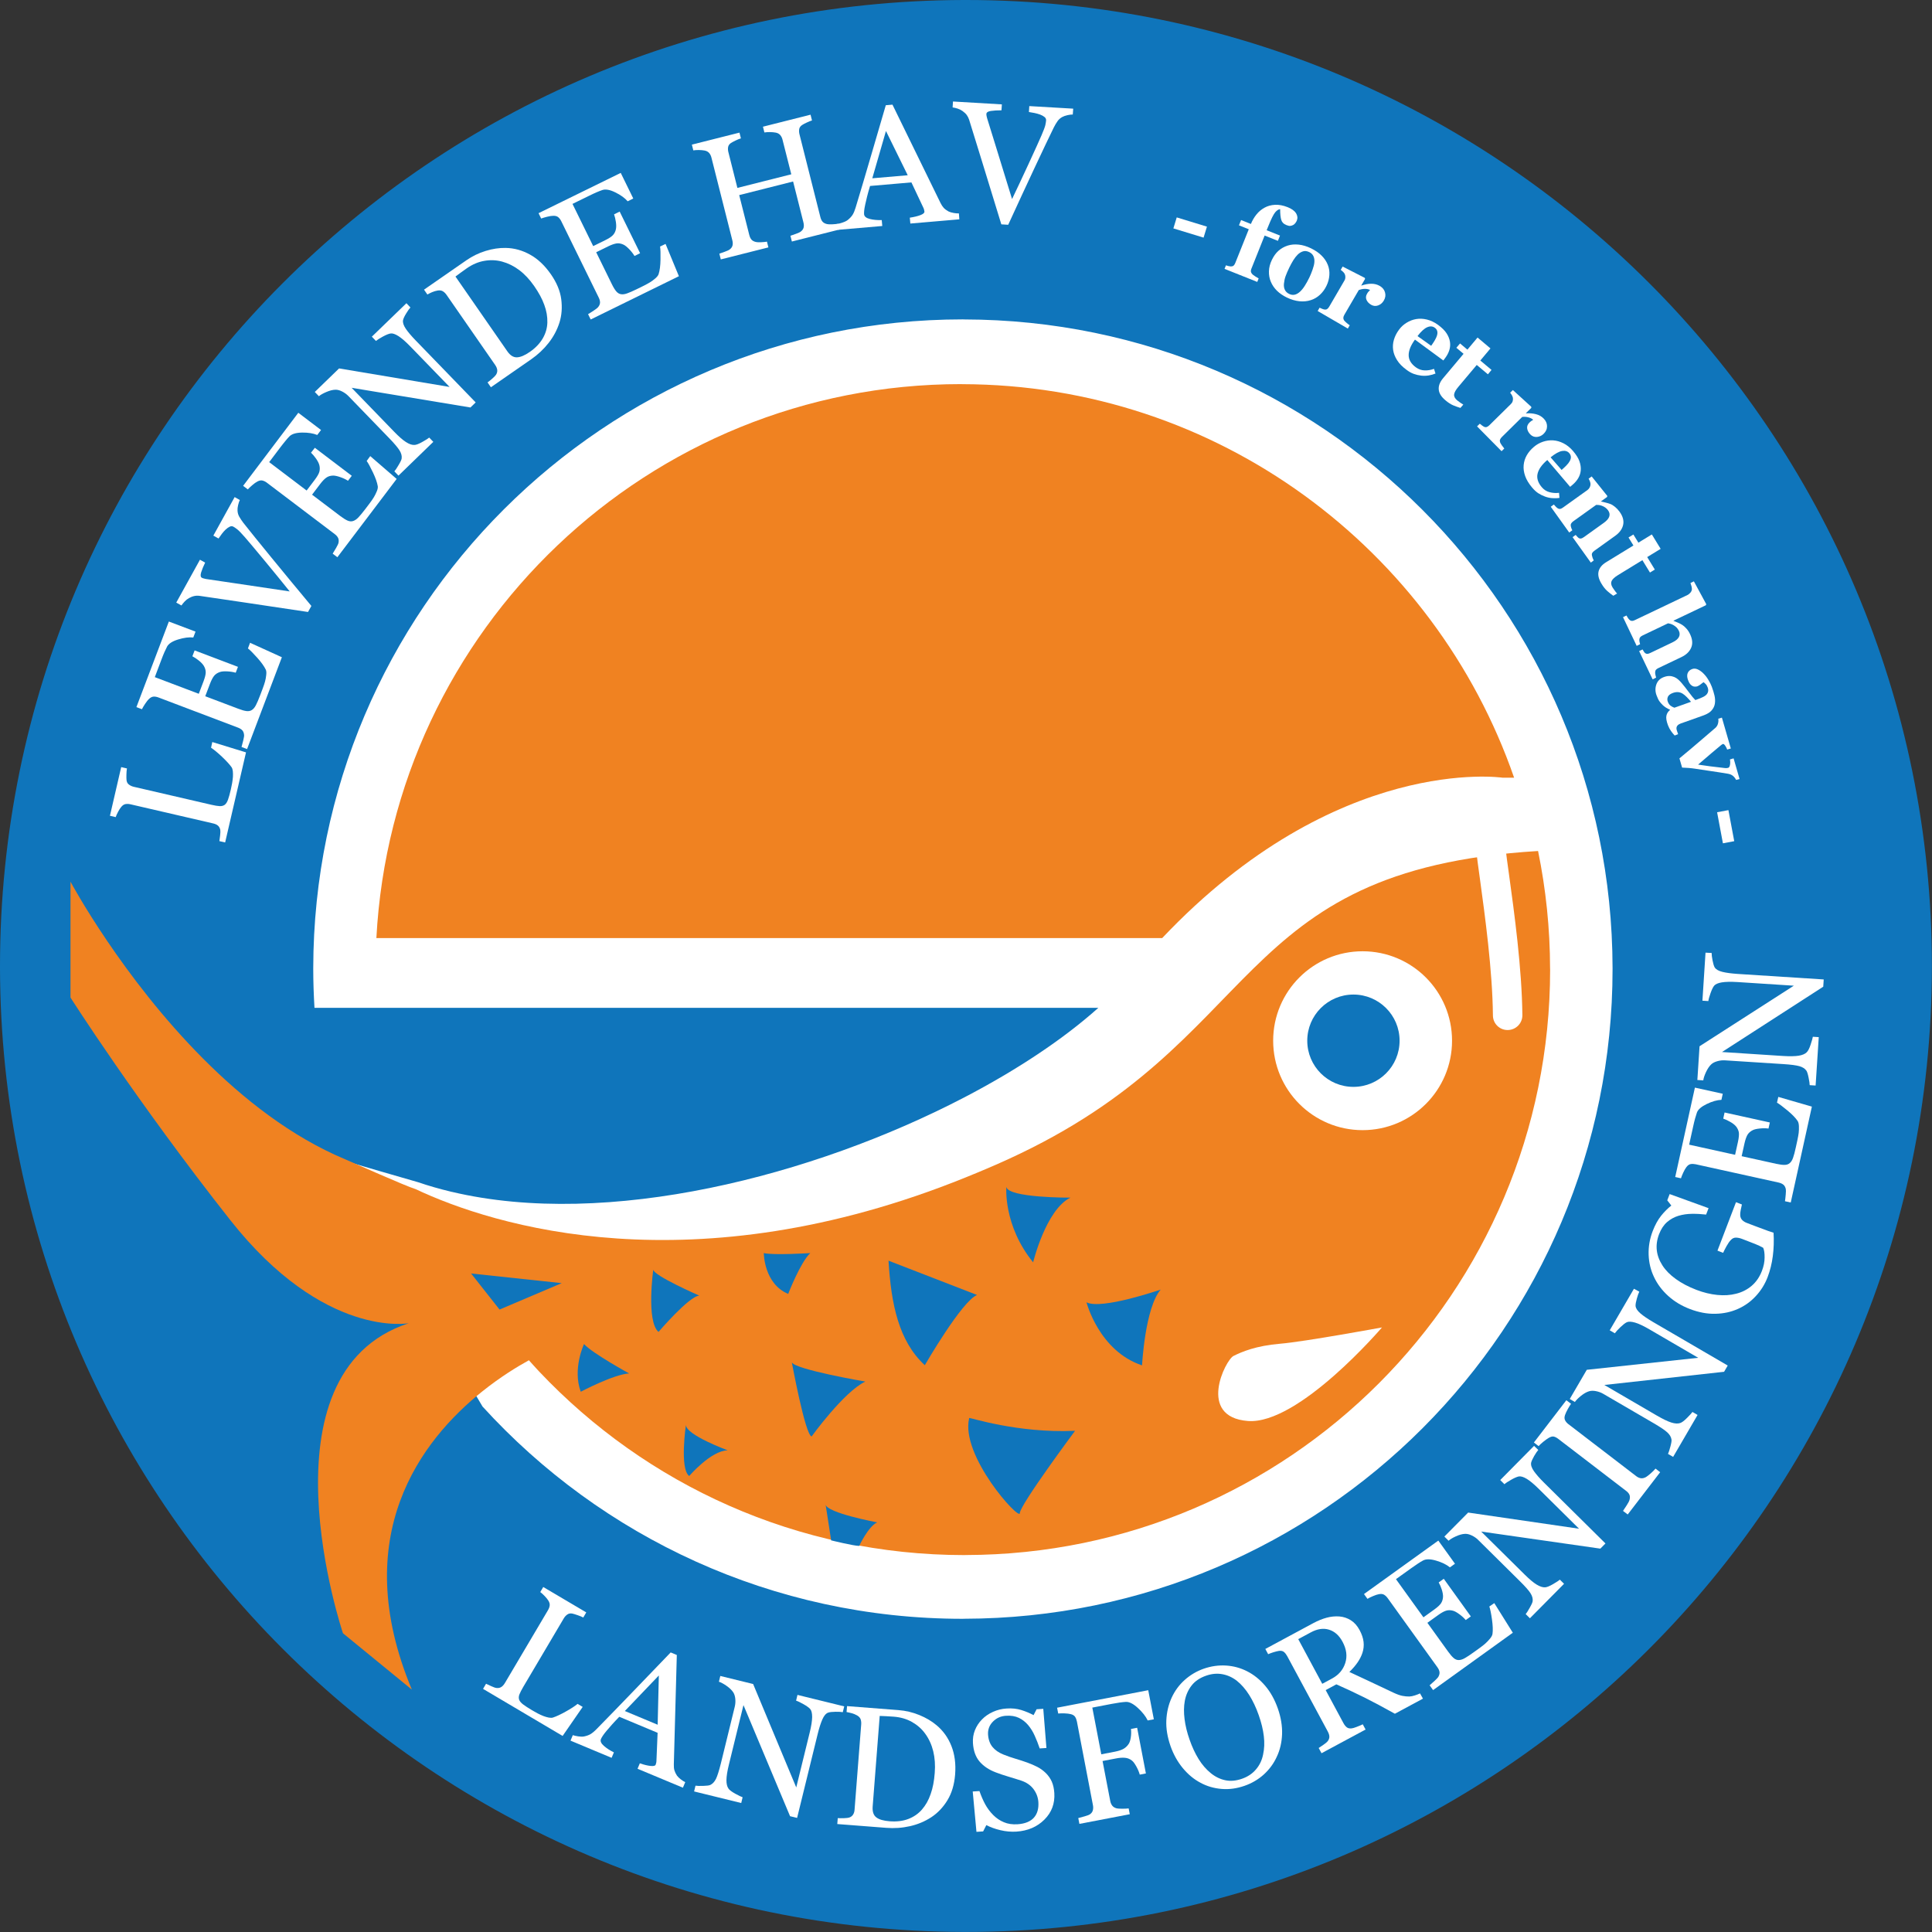 <?xml version="1.0" encoding="utf-8"?>
<!-- Generator: Adobe Illustrator 23.0.2, SVG Export Plug-In . SVG Version: 6.00 Build 0)  -->
<svg version="1.1" id="Lag_1" xmlns="http://www.w3.org/2000/svg" xmlns:xlink="http://www.w3.org/1999/xlink" x="0px" y="0px"
	 viewBox="0 0 362.04 362.04" style="enable-background:new 0 0 362.04 362.04;" xml:space="preserve">
<rect x="0" y="0" width="362.04" height="362.04" fill="#333333" stroke="none"/>
<style type="text/css">
	.st0{fill:#FFFFFF;}
	.st1{fill:#F08221;}
	.st2{fill:#0F75BB;}
</style>
<circle class="st0" cx="181.63" cy="181.2" r="174.41"/>
<g>
	<path class="st1" d="M180.28,71.99c-0.07,0-0.13-0.01-0.2-0.01c-58.61,0-106.48,45.96-109.55,103.81h109.75h37.5
		c32.77-34.61,63.76-30.06,63.76-30.06l2.19,0C268.86,102.87,228.18,72.07,180.28,71.99z"/>
	<path class="st0" d="M71.21,218.89c0,0,2.48,1.73,7.16,3.94c-0.17-0.41-0.33-0.83-0.49-1.24C75.59,220.8,73.34,219.93,71.21,218.89
		z"/>
	<path class="st2" d="M55.11,188.96v11.4h4.65c-0.58-3.75-0.96-7.55-1.19-11.4H55.11z"/>
</g>
<path class="st2" d="M181.02,0c-0.13,0-0.25,0-0.38,0C80.84,0.21,0,81.17,0,181.02c0,0.13,0,0.26,0,0.39
	c0.21,99.67,80.97,180.42,180.63,180.62c0.13,0,0.25,0,0.38,0c99.84,0,180.8-80.83,181.01-180.63c0-0.13,0-0.26,0-0.39
	C362.04,81.04,280.99,0,181.02,0z M65.31,221.19l-1.15-3.78c3.92,1.16,9.76,2.85,14.2,4.13c1.98,0.68,4.03,1.26,6.11,1.76
	c0.11,0.03,0.18,0.05,0.18,0.05l0-0.01c29.21,6.93,67.73-2.96,95.98-17.66c9.97-5.19,18.65-10.97,25.19-16.82h-25.19H78.9h-7.91
	h-5.83h-6.23c-0.14-2.4-0.23-4.82-0.23-7.26c0-0.07,0-0.13,0-0.2c0.11-67.15,54.57-121.55,121.74-121.55c0.07,0,0.13,0,0.2,0.01
	c67.08,0.11,121.43,54.46,121.54,121.54c0,0.07,0,0.13,0,0.2c0,67.17-54.4,121.63-121.54,121.74c-0.07,0-0.13,0.01-0.2,0.01
	c-35.67,0-67.75-15.34-90.02-39.78"/>
<path class="st1" d="M290.47,181.5c-0.01-7.55-0.79-14.92-2.25-22.03c-29.16,1.77-41.81,10.73-53.35,22.03
	c-11.4,11.17-21.71,24.61-45.82,35.67c-2.74,1.26-5.43,2.39-8.1,3.47c-51.16,20.71-88.5,9.08-103.07,2.19
	c-1.87-0.56-11.46-4.86-13.27-5.62c-20.05-8.41-35.96-28.24-44.5-40.84c-4.44-6.55-6.9-11.15-6.9-11.15v11.15v10.56
	c0,0,12.32,19.37,29.93,41.69c17.6,22.32,33.45,19.34,33.45,19.34c-28.75,9.39-12.32,58.1-12.32,58.1l12.91,10.56
	c-12.06-28.83,1.77-46.75,13.22-55.9c3.37-2.69,6.49-4.6,8.71-5.82c0.64,0.71,1.28,1.43,1.94,2.13c20,21.16,48.31,34.38,79.72,34.38
	c0.07,0,0.13,0,0.2-0.01c60.5-0.11,109.51-49.18,109.51-109.71C290.48,181.63,290.47,181.57,290.47,181.5z M100.4,254.22
	L100.4,254.22l2.05,2.16L100.4,254.22z"/>
<circle class="st0" cx="255.34" cy="195.02" r="16.76"/>
<circle class="st2" cx="253.62" cy="195.02" r="8.65"/>
<path class="st0" d="M258.97,248.75c0,0-15.62,18.29-25.15,17.53c-9.53-0.76-4.19-11.43-2.67-12.19c1.52-0.76,4.19-1.91,8.76-2.29
	C244.49,251.42,258.97,248.75,258.97,248.75z"/>
<polygon class="st2" points="88.28,238.64 93.61,245.4 105.26,240.45 "/>
<path class="st2" d="M109.44,251.86c0,0-2.2,4.65-0.61,8.94c0,0,6.18-3.27,9.06-3.43C117.89,257.37,110.94,253.56,109.44,251.86z"/>
<path class="st2" d="M128.54,266.98c0,0-1.22,8.26,0.61,9.61c0,0,4.1-4.78,7.22-4.81C136.38,271.78,128.42,268.87,128.54,266.98z"/>
<path class="st2" d="M122.42,237.9c0,0-1.35,9.73,0.98,11.69c0,0,5.75-6.73,7.65-6.8C131.05,242.79,122.36,239,122.42,237.9z"/>
<path class="st2" d="M148.38,255.28c0,0,2.51,13.65,3.71,13.9c0,0,6.05-8.39,10.07-10.29C162.15,258.9,148.93,256.63,148.38,255.28z
	"/>
<path class="st2" d="M154.71,281.92l1.04,6.73c0,0,4.22,1.04,5.26,1.04c0,0,1.71-3.67,3.37-4.41
	C164.38,285.28,154.89,283.51,154.71,281.92z"/>
<path class="st2" d="M166.5,236.24c0.49,8.14,1.9,15.06,6.8,19.59c0,0,6.98-12.09,9.8-13.16L166.5,236.24z"/>
<path class="st2" d="M181.62,265.73c0.04-0.18,8.94,2.88,19.84,2.39c0,0-10.35,13.9-10.35,15.43S179.9,272.77,181.62,265.73z"/>
<path class="st2" d="M203.6,244.04c0,0,2.33,9.12,10.41,11.82c0,0,0.55-10.77,3.49-14.2C217.49,241.65,206.41,245.5,203.6,244.04z"
	/>
<path class="st2" d="M188.58,222.41c0,0-0.61,7.22,5.02,14.14c0,0,2.39-9.86,6.98-12.12C200.58,224.43,188.88,224.49,188.58,222.41z
	"/>
<path class="st2" d="M143.13,234.82c0,0,0,5.73,4.57,7.65c0,0,2.29-5.94,4.14-7.65C151.85,234.82,144.99,235.25,143.13,234.82z"/>
<path class="st0" d="M282.51,193.02c-1.51,0-2.74-1.21-2.75-2.73c-0.08-8.45-1.5-18.75-2.43-25.56c-0.3-2.17-0.56-4.04-0.72-5.49
	c-0.17-1.51,0.91-2.88,2.42-3.05c1.51-0.17,2.88,0.91,3.05,2.42c0.16,1.42,0.42,3.25,0.71,5.37c0.96,6.95,2.4,17.46,2.49,26.26
	c0.01,1.52-1.21,2.76-2.73,2.78C282.53,193.02,282.52,193.02,282.51,193.02z"/>
<g>
	<path class="st0" d="M39.78,139.05l6.32,1.94l-3.91,16.88l-1.08-0.25c0.04-0.25,0.08-0.61,0.14-1.08s0.06-0.81,0.03-1.01
		c-0.06-0.33-0.2-0.6-0.42-0.8c-0.22-0.2-0.53-0.34-0.93-0.43l-15.47-3.58c-0.34-0.08-0.66-0.09-0.95-0.04
		c-0.29,0.06-0.56,0.24-0.8,0.54c-0.18,0.21-0.37,0.5-0.58,0.9c-0.21,0.39-0.36,0.73-0.45,1l-1.08-0.25l2.11-9.12l1.08,0.25
		c-0.06,0.29-0.09,0.67-0.1,1.14s-0.01,0.82,0.02,1.04c0.04,0.37,0.19,0.66,0.46,0.85c0.27,0.2,0.56,0.33,0.9,0.41l14.51,3.36
		c0.67,0.16,1.2,0.24,1.58,0.26c0.39,0.02,0.71-0.07,0.97-0.26c0.24-0.19,0.44-0.51,0.6-0.96c0.16-0.45,0.34-1.09,0.53-1.92
		c0.09-0.37,0.17-0.77,0.24-1.18c0.07-0.41,0.12-0.81,0.15-1.19c0.02-0.37,0.01-0.72-0.02-1.04c-0.04-0.32-0.12-0.58-0.25-0.76
		c-0.37-0.52-0.97-1.17-1.79-1.95c-0.82-0.77-1.5-1.33-2.04-1.68L39.78,139.05z"/>
	<path class="st0" d="M46.86,120.45l5.96,2.71l-6.52,17.21l-1.04-0.39c0.09-0.3,0.2-0.71,0.32-1.22c0.12-0.51,0.18-0.85,0.16-1.02
		c-0.03-0.37-0.14-0.66-0.32-0.87c-0.19-0.21-0.46-0.38-0.82-0.52l-14.9-5.65c-0.32-0.12-0.63-0.18-0.92-0.16s-0.58,0.16-0.86,0.44
		c-0.23,0.21-0.47,0.53-0.74,0.93s-0.46,0.74-0.58,0.99l-1.04-0.39l6.08-16.04l5,1.89l-0.42,1.1c-0.81-0.09-1.76,0.04-2.84,0.37
		s-1.77,0.78-2.07,1.33c-0.15,0.29-0.32,0.64-0.5,1.05c-0.18,0.41-0.37,0.88-0.57,1.42l-1.23,3.26l8.24,3.12l0.89-2.34
		c0.28-0.75,0.42-1.32,0.41-1.72c-0.01-0.4-0.13-0.79-0.36-1.18c-0.2-0.32-0.51-0.65-0.92-0.98c-0.41-0.33-0.82-0.6-1.22-0.81
		l0.42-1.1l8.12,3.08l-0.42,1.1c-0.48-0.14-1.02-0.22-1.6-0.25c-0.59-0.03-1.03,0.01-1.33,0.11c-0.49,0.16-0.87,0.41-1.14,0.75
		c-0.26,0.34-0.51,0.83-0.75,1.46l-0.89,2.34l6.21,2.35c0.62,0.24,1.13,0.38,1.52,0.43c0.39,0.05,0.73-0.02,1.01-0.2
		c0.28-0.18,0.53-0.48,0.75-0.9c0.22-0.42,0.48-1.03,0.79-1.84c0.12-0.32,0.28-0.74,0.48-1.27s0.35-0.98,0.45-1.35
		c0.1-0.38,0.18-0.79,0.22-1.23c0.05-0.43,0.02-0.77-0.1-1c-0.3-0.62-0.83-1.36-1.59-2.21c-0.76-0.85-1.34-1.43-1.74-1.74
		L46.86,120.45z"/>
	<path class="st0" d="M44.94,93.7c-0.12,0.24-0.23,0.56-0.32,0.95c-0.09,0.39-0.13,0.73-0.11,1.03c0.02,0.42,0.13,0.8,0.33,1.15
		c0.2,0.35,0.45,0.73,0.76,1.14c1.11,1.41,2.86,3.58,5.25,6.5c2.39,2.92,4.89,5.95,7.5,9.08l-0.63,1.13
		c-4.25-0.64-8.35-1.25-12.3-1.84s-6.62-0.98-8.01-1.18c-0.34-0.05-0.67-0.04-0.99,0.03c-0.31,0.06-0.65,0.19-1.01,0.39
		c-0.29,0.16-0.56,0.37-0.8,0.63c-0.24,0.26-0.45,0.51-0.61,0.75l-0.97-0.54l4.44-8.03l0.97,0.54c-0.34,0.7-0.59,1.32-0.75,1.84
		c-0.16,0.53-0.11,0.86,0.14,1c0.1,0.06,0.23,0.1,0.39,0.14c0.16,0.04,0.28,0.07,0.38,0.09c1.08,0.16,2.84,0.42,5.28,0.78
		c2.44,0.36,5.91,0.88,10.41,1.55c-1.3-1.63-2.86-3.53-4.65-5.7c-1.8-2.17-3.04-3.65-3.73-4.44c-0.66-0.76-1.14-1.25-1.43-1.48
		c-0.29-0.23-0.54-0.4-0.74-0.51c-0.21-0.12-0.44-0.12-0.68-0.01s-0.5,0.29-0.77,0.54c-0.26,0.25-0.5,0.52-0.71,0.8
		c-0.22,0.29-0.43,0.58-0.63,0.88l-0.97-0.54l3.99-7.22L44.94,93.7z"/>
	<path class="st0" d="M69.38,85.47l4.95,4.28l-11.11,14.67l-0.88-0.67c0.17-0.26,0.39-0.62,0.65-1.08c0.26-0.46,0.41-0.77,0.44-0.94
		c0.08-0.36,0.05-0.67-0.07-0.92s-0.33-0.5-0.64-0.73l-12.7-9.62c-0.27-0.21-0.55-0.34-0.83-0.41c-0.28-0.07-0.6-0.01-0.95,0.18
		c-0.28,0.14-0.6,0.37-0.97,0.69c-0.37,0.32-0.65,0.58-0.83,0.79l-0.88-0.67L55.9,77.35l4.26,3.23l-0.71,0.93
		c-0.76-0.31-1.7-0.46-2.83-0.45c-1.13,0.02-1.91,0.25-2.36,0.69c-0.23,0.23-0.49,0.52-0.77,0.87c-0.29,0.34-0.6,0.75-0.95,1.2
		l-2.1,2.78l7.02,5.32l1.51-1.99c0.48-0.64,0.78-1.15,0.88-1.54c0.1-0.39,0.1-0.8-0.01-1.24c-0.1-0.37-0.31-0.76-0.61-1.2
		c-0.31-0.43-0.62-0.81-0.95-1.12L59,83.91l6.92,5.25l-0.71,0.93c-0.42-0.27-0.91-0.5-1.47-0.69c-0.55-0.19-0.99-0.28-1.31-0.28
		c-0.52,0.01-0.95,0.14-1.3,0.4c-0.35,0.25-0.73,0.65-1.14,1.19l-1.51,1.99l5.3,4.01c0.53,0.4,0.98,0.68,1.34,0.84
		c0.36,0.16,0.71,0.19,1.03,0.09c0.32-0.1,0.65-0.31,0.98-0.65c0.33-0.34,0.75-0.85,1.28-1.54c0.21-0.27,0.48-0.64,0.82-1.08
		c0.34-0.45,0.61-0.84,0.81-1.17c0.21-0.34,0.39-0.71,0.56-1.11c0.17-0.4,0.23-0.73,0.19-0.98c-0.11-0.68-0.41-1.54-0.9-2.57
		c-0.49-1.03-0.88-1.75-1.18-2.16L69.38,85.47z"/>
	<path class="st0" d="M76.91,57.62c-0.2,0.21-0.47,0.58-0.79,1.11c-0.33,0.53-0.52,0.95-0.59,1.25c-0.09,0.45,0.08,0.98,0.5,1.61
		c0.42,0.62,1.03,1.34,1.82,2.16l11.29,11.66l-0.98,0.95l-22.27-3.69l7.96,8.22c0.89,0.92,1.63,1.57,2.23,1.95
		c0.59,0.38,1.11,0.56,1.56,0.54c0.33,0,0.84-0.19,1.51-0.57c0.68-0.38,1.1-0.65,1.28-0.81l0.77,0.8l-6.53,6.33l-0.77-0.8
		c0.19-0.21,0.46-0.61,0.81-1.21c0.35-0.59,0.54-1,0.56-1.22c0.06-0.46-0.07-0.96-0.39-1.48c-0.32-0.52-0.98-1.31-1.99-2.35
		l-7.6-7.85c-0.33-0.34-0.73-0.63-1.18-0.86c-0.45-0.23-0.87-0.34-1.25-0.33c-0.51,0.01-1.08,0.16-1.71,0.43
		c-0.63,0.27-1.1,0.53-1.39,0.79l-0.77-0.8l4.55-4.41l20.71,3.47l-7.34-7.57c-0.9-0.93-1.65-1.58-2.25-1.96
		c-0.6-0.38-1.09-0.55-1.48-0.49c-0.35,0.06-0.82,0.25-1.43,0.58c-0.61,0.33-1.04,0.6-1.3,0.82l-0.77-0.8l6.48-6.27L76.91,57.62z"/>
	<path class="st0" d="M103.25,51.42c1.07,1.55,1.72,3.1,1.92,4.64s0.1,3-0.33,4.38c-0.44,1.38-1.12,2.66-2.04,3.83
		s-2.01,2.19-3.26,3.06l-7.55,5.24l-0.63-0.91c0.25-0.17,0.56-0.42,0.92-0.74s0.59-0.56,0.68-0.71c0.18-0.29,0.25-0.58,0.22-0.88
		c-0.04-0.3-0.16-0.6-0.37-0.91l-9.12-13.15c-0.2-0.29-0.43-0.52-0.69-0.68c-0.26-0.16-0.58-0.21-0.97-0.15
		c-0.35,0.06-0.71,0.16-1.06,0.31c-0.35,0.15-0.64,0.3-0.88,0.44l-0.63-0.91l7.96-5.52c1.1-0.76,2.29-1.34,3.59-1.74
		c1.3-0.4,2.54-0.58,3.72-0.56c1.6,0.02,3.13,0.44,4.59,1.25C100.78,48.51,102.09,49.75,103.25,51.42z M100.1,53.6
		c-0.85-1.22-1.78-2.22-2.79-2.98c-1.01-0.76-2.08-1.29-3.22-1.6c-1.08-0.29-2.18-0.34-3.32-0.14c-1.14,0.19-2.23,0.66-3.29,1.39
		c-0.35,0.24-0.74,0.53-1.17,0.84c-0.43,0.32-0.75,0.56-0.96,0.71l9.71,14c0.54,0.78,1.14,1.16,1.8,1.14s1.46-0.35,2.4-1
		c1.09-0.75,1.9-1.61,2.45-2.55c0.55-0.95,0.83-1.94,0.86-2.97c0.03-1.09-0.16-2.19-0.57-3.3C101.6,56.01,100.96,54.84,100.1,53.6z"
		/>
	<path class="st0" d="M124.72,45.71l2.5,6.05l-16.53,8.11l-0.49-1c0.27-0.16,0.63-0.38,1.06-0.67c0.44-0.29,0.71-0.5,0.82-0.64
		c0.23-0.29,0.35-0.57,0.36-0.85c0.01-0.28-0.07-0.6-0.24-0.94l-7.02-14.31c-0.15-0.31-0.34-0.56-0.56-0.75
		c-0.22-0.19-0.53-0.28-0.93-0.27c-0.31,0-0.7,0.06-1.18,0.18c-0.47,0.12-0.84,0.23-1.1,0.33l-0.49-1l15.4-7.55l2.35,4.8l-1.05,0.52
		c-0.54-0.62-1.31-1.18-2.32-1.67c-1.01-0.5-1.82-0.64-2.42-0.44c-0.31,0.1-0.67,0.25-1.08,0.42c-0.41,0.18-0.87,0.39-1.39,0.65
		l-3.13,1.53l3.88,7.91l2.24-1.1c0.72-0.35,1.21-0.68,1.48-0.98c0.27-0.3,0.45-0.67,0.54-1.11c0.07-0.37,0.07-0.82-0.01-1.34
		s-0.19-1-0.34-1.42l1.05-0.52l3.83,7.8l-1.05,0.52c-0.26-0.43-0.59-0.86-1-1.28c-0.41-0.42-0.76-0.7-1.05-0.84
		c-0.47-0.22-0.92-0.3-1.34-0.23c-0.42,0.07-0.94,0.25-1.55,0.55l-2.24,1.1l2.93,5.97c0.29,0.6,0.57,1.05,0.82,1.35
		c0.25,0.3,0.55,0.49,0.88,0.54c0.33,0.06,0.72,0.01,1.16-0.15c0.45-0.16,1.06-0.42,1.83-0.8c0.31-0.15,0.72-0.35,1.22-0.6
		c0.5-0.25,0.92-0.48,1.25-0.68c0.34-0.21,0.67-0.46,1-0.74c0.33-0.29,0.53-0.55,0.61-0.8c0.21-0.66,0.33-1.56,0.35-2.7
		c0.02-1.14,0-1.96-0.08-2.46L124.72,45.71z"/>
	<path class="st0" d="M157.31,43.01l-8.92,2.25l-0.27-1.08c0.24-0.08,0.58-0.2,1.03-0.36c0.45-0.16,0.75-0.3,0.9-0.42
		c0.27-0.2,0.45-0.44,0.53-0.72c0.08-0.28,0.07-0.62-0.03-1.02l-1.93-7.65l-10.1,2.55l1.89,7.48c0.09,0.35,0.22,0.64,0.4,0.85
		c0.18,0.21,0.46,0.37,0.85,0.46c0.19,0.05,0.52,0.06,0.98,0.04c0.46-0.02,0.82-0.06,1.08-0.11l0.27,1.08l-8.92,2.25l-0.27-1.08
		c0.24-0.08,0.58-0.2,1.03-0.36c0.45-0.16,0.75-0.3,0.9-0.42c0.27-0.2,0.45-0.44,0.53-0.72c0.08-0.28,0.07-0.62-0.03-1.01
		l-3.92-15.51c-0.08-0.32-0.22-0.6-0.42-0.84c-0.2-0.23-0.48-0.39-0.84-0.46c-0.31-0.06-0.67-0.09-1.08-0.1
		c-0.41,0-0.77,0.02-1.05,0.07l-0.27-1.08l8.92-2.25l0.27,1.08c-0.28,0.08-0.61,0.21-1,0.4s-0.67,0.34-0.86,0.46
		c-0.31,0.21-0.49,0.47-0.54,0.78c-0.05,0.31-0.03,0.63,0.06,0.97l1.68,6.67l10.1-2.55l-1.65-6.51c-0.08-0.32-0.22-0.6-0.42-0.84
		c-0.2-0.23-0.48-0.39-0.84-0.46c-0.31-0.06-0.67-0.09-1.08-0.1c-0.41,0-0.77,0.02-1.05,0.07l-0.27-1.08l8.92-2.25l0.27,1.08
		c-0.28,0.08-0.61,0.21-1,0.4c-0.39,0.18-0.68,0.34-0.86,0.46c-0.31,0.21-0.49,0.47-0.54,0.78c-0.04,0.31-0.03,0.63,0.06,0.97
		l3.91,15.5c0.09,0.35,0.22,0.64,0.4,0.85c0.18,0.21,0.46,0.37,0.85,0.46c0.19,0.05,0.52,0.06,0.99,0.04s0.82-0.06,1.08-0.11
		L157.31,43.01z"/>
	<path class="st0" d="M179.77,41.1l-9.18,0.79l-0.1-1.1c0.8-0.12,1.47-0.28,1.99-0.48c0.52-0.2,0.77-0.42,0.75-0.65
		c-0.01-0.09-0.03-0.21-0.06-0.34c-0.03-0.13-0.07-0.25-0.12-0.35l-2.26-4.79l-7.75,0.67c-0.23,0.75-0.41,1.41-0.55,1.96
		c-0.14,0.56-0.26,1.07-0.36,1.54c-0.1,0.46-0.16,0.83-0.19,1.11c-0.03,0.28-0.03,0.51-0.02,0.69c0.04,0.41,0.39,0.71,1.06,0.88
		c0.67,0.17,1.42,0.24,2.25,0.21l0.1,1.11l-8.32,0.72l-0.09-1.11c0.27-0.04,0.6-0.13,1-0.27c0.4-0.13,0.72-0.29,0.96-0.48
		c0.39-0.32,0.69-0.64,0.89-0.96s0.39-0.77,0.56-1.33c0.87-2.87,1.83-6.09,2.87-9.66c1.04-3.57,1.97-6.75,2.79-9.54l1.25-0.11
		l9,18.42c0.19,0.39,0.4,0.7,0.61,0.93c0.22,0.23,0.51,0.45,0.89,0.66c0.25,0.12,0.57,0.22,0.97,0.29c0.39,0.07,0.72,0.09,0.98,0.08
		L179.77,41.1z M170.1,32.84l-4.08-8.29l-2.56,8.86L170.1,32.84z"/>
	<path class="st0" d="M201.03,21.46c-0.27-0.01-0.6,0.04-0.99,0.12c-0.39,0.09-0.72,0.2-0.97,0.34c-0.37,0.2-0.67,0.46-0.9,0.79
		c-0.23,0.33-0.47,0.72-0.7,1.18c-0.79,1.61-1.99,4.13-3.59,7.54c-1.6,3.42-3.25,6.98-4.95,10.69l-1.29-0.08
		c-1.26-4.11-2.48-8.08-3.65-11.89c-1.17-3.82-1.97-6.39-2.39-7.73c-0.11-0.33-0.26-0.62-0.45-0.88c-0.19-0.26-0.46-0.5-0.79-0.74
		c-0.27-0.19-0.57-0.34-0.91-0.45c-0.34-0.11-0.65-0.18-0.94-0.22l0.07-1.11l9.16,0.54l-0.07,1.11c-0.78,0-1.44,0.04-1.99,0.12
		c-0.54,0.08-0.82,0.27-0.84,0.56c-0.01,0.11,0.01,0.25,0.04,0.41c0.03,0.16,0.06,0.29,0.09,0.38c0.32,1.04,0.85,2.74,1.58,5.1
		c0.73,2.36,1.76,5.71,3.1,10.06c0.9-1.88,1.95-4.1,3.13-6.66c1.18-2.56,1.98-4.32,2.39-5.28c0.4-0.93,0.64-1.57,0.72-1.93
		c0.08-0.36,0.12-0.65,0.14-0.88c0.01-0.24-0.08-0.45-0.29-0.62s-0.48-0.33-0.83-0.46c-0.34-0.12-0.68-0.22-1.03-0.29
		s-0.71-0.14-1.07-0.19l0.07-1.11l8.23,0.48L201.03,21.46z"/>
	<path class="st0" d="M225.54,44.53l-5.66-1.73l0.63-2.06l5.66,1.73L225.54,44.53z"/>
	<path class="st0" d="M243.02,41.32c-0.06,0.15-0.15,0.31-0.27,0.47c-0.12,0.16-0.26,0.28-0.42,0.37c-0.19,0.1-0.38,0.16-0.56,0.17
		c-0.19,0.02-0.44-0.04-0.75-0.17c-0.48-0.19-0.79-0.51-0.92-0.95c-0.14-0.44-0.21-1.11-0.21-2.01c-0.28,0.01-0.59,0.19-0.91,0.56
		c-0.32,0.37-0.77,1.26-1.33,2.67l-0.29,0.71l2.5,1l-0.39,0.99l-2.49-0.99l-2.49,6.24c-0.09,0.23-0.11,0.44-0.06,0.61
		c0.06,0.17,0.16,0.33,0.31,0.46c0.13,0.11,0.3,0.23,0.52,0.37s0.42,0.25,0.6,0.35l-0.26,0.66l-6.13-2.45l0.26-0.66
		c0.16,0.05,0.32,0.1,0.48,0.14c0.16,0.04,0.3,0.06,0.43,0.07c0.22,0,0.4-0.05,0.52-0.15c0.12-0.11,0.23-0.27,0.32-0.5l2.53-6.32
		l-1.84-0.74l0.4-0.99l1.84,0.74c0.26-0.65,0.6-1.23,1.03-1.77s0.94-0.96,1.52-1.28c0.57-0.32,1.22-0.5,1.96-0.54
		c0.74-0.04,1.53,0.11,2.37,0.44c0.75,0.3,1.27,0.67,1.57,1.12C243.14,40.4,243.2,40.86,243.02,41.32z"/>
	<path class="st0" d="M248.82,49.63c0.24,0.61,0.34,1.26,0.29,1.93c-0.04,0.67-0.22,1.34-0.54,2c-0.31,0.65-0.72,1.21-1.23,1.68
		s-1.07,0.8-1.7,1c-0.68,0.22-1.39,0.29-2.15,0.21s-1.55-0.31-2.37-0.71c-0.71-0.34-1.32-0.77-1.83-1.26
		c-0.5-0.5-0.89-1.06-1.15-1.69c-0.26-0.61-0.37-1.26-0.35-1.96c0.02-0.7,0.2-1.41,0.55-2.13c0.34-0.7,0.75-1.28,1.24-1.71
		s1.06-0.76,1.72-0.97c0.63-0.2,1.32-0.26,2.07-0.18s1.51,0.31,2.3,0.69c0.82,0.4,1.49,0.86,2,1.38
		C248.19,48.43,248.57,49,248.82,49.63z M243.63,54.64c0.29-0.27,0.58-0.62,0.86-1.06s0.58-0.97,0.88-1.59
		c0.2-0.41,0.39-0.89,0.59-1.45c0.2-0.56,0.31-1.01,0.34-1.38c0.04-0.44-0.02-0.82-0.17-1.15c-0.15-0.33-0.41-0.59-0.79-0.77
		c-0.42-0.2-0.8-0.25-1.16-0.14s-0.69,0.31-1,0.61c-0.28,0.28-0.56,0.63-0.82,1.05s-0.51,0.88-0.75,1.37
		c-0.31,0.64-0.54,1.18-0.7,1.62s-0.26,0.91-0.31,1.41c-0.04,0.43,0.01,0.81,0.17,1.14c0.15,0.33,0.42,0.59,0.81,0.78
		c0.35,0.17,0.7,0.22,1.05,0.14C242.96,55.14,243.3,54.95,243.63,54.64z"/>
	<path class="st0" d="M259.31,56.33c-0.25,0.43-0.6,0.73-1.05,0.9c-0.45,0.17-0.9,0.13-1.33-0.12c-0.41-0.24-0.7-0.55-0.86-0.92
		c-0.16-0.37-0.13-0.76,0.11-1.16c0.11-0.2,0.22-0.34,0.31-0.43c0.09-0.09,0.18-0.18,0.25-0.26c-0.27-0.14-0.59-0.21-0.97-0.21
		c-0.38,0-0.77,0.08-1.15,0.23l-2.7,4.63c-0.11,0.2-0.18,0.38-0.19,0.54c-0.01,0.17,0.03,0.33,0.13,0.49
		c0.09,0.13,0.26,0.3,0.51,0.51c0.25,0.21,0.44,0.35,0.56,0.42l-0.36,0.62l-5.65-3.29l0.36-0.62c0.15,0.07,0.3,0.14,0.45,0.2
		c0.16,0.06,0.29,0.11,0.41,0.13c0.22,0.04,0.4,0.02,0.54-0.07c0.14-0.09,0.28-0.24,0.4-0.45l2.86-4.91
		c0.12-0.2,0.17-0.41,0.17-0.63c0-0.22-0.04-0.41-0.12-0.58c-0.06-0.13-0.16-0.26-0.29-0.39c-0.13-0.13-0.28-0.26-0.46-0.39
		l0.36-0.62l4.15,2.12l0.05,0.2l-0.71,1.22l0.03,0.02c0.65-0.22,1.27-0.34,1.85-0.34c0.58,0,1.11,0.13,1.59,0.41
		c0.52,0.31,0.85,0.71,0.98,1.22C259.69,55.31,259.61,55.82,259.31,56.33z"/>
	<path class="st0" d="M269,70c-0.4,0.16-0.83,0.28-1.29,0.36c-0.45,0.07-0.92,0.08-1.39,0.03c-0.5-0.06-0.96-0.17-1.4-0.33
		s-0.89-0.41-1.35-0.76c-0.78-0.57-1.37-1.17-1.77-1.81c-0.4-0.63-0.65-1.27-0.74-1.92s-0.04-1.28,0.15-1.92
		c0.19-0.64,0.5-1.26,0.94-1.85c0.39-0.54,0.87-0.98,1.43-1.32c0.56-0.35,1.16-0.58,1.8-0.69c0.63-0.11,1.3-0.08,2.01,0.09
		c0.71,0.17,1.4,0.5,2.08,0.99c0.73,0.54,1.27,1.07,1.61,1.6s0.55,1.06,0.63,1.6c0.08,0.52,0.04,1.03-0.12,1.54
		s-0.41,0.98-0.74,1.43l-0.38,0.51l-5.32-3.91c-0.79,1.08-1.18,2.05-1.18,2.91c0,0.87,0.45,1.63,1.36,2.29
		c0.49,0.36,1.04,0.55,1.63,0.57c0.59,0.02,1.18-0.08,1.76-0.29L269,70z M268.19,64.8c0.23-0.32,0.45-0.65,0.66-1
		c0.21-0.35,0.35-0.66,0.43-0.93c0.09-0.31,0.11-0.59,0.04-0.83c-0.06-0.24-0.21-0.45-0.45-0.62c-0.4-0.3-0.88-0.33-1.42-0.1
		c-0.54,0.23-1.15,0.78-1.82,1.66L268.19,64.8z"/>
	<path class="st0" d="M273.67,76.44c-0.44-0.13-0.88-0.29-1.34-0.48c-0.46-0.19-0.95-0.51-1.47-0.95c-0.78-0.65-1.2-1.33-1.25-2.02
		c-0.06-0.7,0.21-1.39,0.8-2.1l3.85-4.59l-1.35-1.13l0.69-0.81l1.38,1.16l1.9-2.27l2.42,2.04l-1.9,2.27l2.1,1.76l-0.68,0.82
		l-2.09-1.75l-3.44,4.09c-0.49,0.58-0.76,1.06-0.8,1.44c-0.04,0.38,0.15,0.75,0.57,1.1c0.13,0.11,0.33,0.26,0.59,0.44
		s0.44,0.3,0.56,0.36L273.67,76.44z"/>
	<path class="st0" d="M289.27,81.29c-0.35,0.35-0.77,0.54-1.25,0.59c-0.48,0.04-0.9-0.11-1.25-0.47c-0.33-0.34-0.53-0.71-0.59-1.11
		c-0.06-0.4,0.08-0.77,0.41-1.1c0.16-0.16,0.3-0.27,0.41-0.34c0.11-0.06,0.22-0.13,0.31-0.19c-0.22-0.21-0.51-0.36-0.89-0.46
		s-0.76-0.13-1.17-0.08l-3.82,3.77c-0.16,0.16-0.27,0.32-0.33,0.47c-0.06,0.16-0.06,0.32,0,0.5c0.05,0.15,0.17,0.36,0.36,0.62
		s0.33,0.45,0.43,0.56l-0.51,0.5l-4.59-4.65l0.51-0.5c0.12,0.11,0.25,0.21,0.39,0.31c0.13,0.1,0.25,0.18,0.36,0.24
		c0.2,0.1,0.38,0.12,0.54,0.07c0.16-0.05,0.33-0.16,0.5-0.33l4.05-3.99c0.17-0.17,0.28-0.35,0.33-0.56c0.05-0.21,0.07-0.41,0.03-0.6
		c-0.03-0.14-0.08-0.29-0.17-0.45c-0.09-0.16-0.2-0.33-0.34-0.5l0.51-0.5l3.45,3.14l0,0.21l-1.01,0.99l0.03,0.03
		c0.69-0.05,1.31,0.01,1.88,0.16c0.57,0.15,1.04,0.42,1.42,0.81c0.42,0.43,0.63,0.91,0.63,1.43
		C289.91,80.4,289.69,80.87,289.27,81.29z"/>
	<path class="st0" d="M292.23,93.3c-0.43,0.07-0.88,0.08-1.33,0.05c-0.46-0.03-0.91-0.13-1.36-0.29c-0.47-0.17-0.9-0.39-1.29-0.64
		c-0.39-0.26-0.77-0.61-1.14-1.05c-0.62-0.73-1.06-1.46-1.31-2.17c-0.25-0.71-0.34-1.39-0.28-2.04c0.06-0.65,0.25-1.26,0.58-1.84
		c0.33-0.58,0.78-1.11,1.34-1.58c0.5-0.43,1.07-0.75,1.69-0.96c0.62-0.21,1.26-0.3,1.91-0.26c0.64,0.04,1.29,0.22,1.94,0.55
		c0.65,0.33,1.25,0.81,1.79,1.44c0.59,0.69,0.99,1.33,1.2,1.92c0.21,0.59,0.29,1.16,0.25,1.7c-0.04,0.52-0.2,1.01-0.47,1.47
		s-0.62,0.86-1.04,1.22l-0.48,0.41l-4.28-5.03c-1.02,0.87-1.62,1.72-1.82,2.56c-0.2,0.84,0.07,1.69,0.79,2.54
		c0.4,0.47,0.88,0.78,1.45,0.93s1.17,0.2,1.78,0.12L292.23,93.3z M292.63,88.06c0.3-0.25,0.59-0.53,0.88-0.82
		c0.29-0.29,0.5-0.56,0.63-0.81c0.16-0.28,0.24-0.55,0.23-0.79c-0.01-0.25-0.1-0.48-0.29-0.71c-0.33-0.38-0.78-0.52-1.36-0.42
		c-0.58,0.1-1.3,0.5-2.15,1.19L292.63,88.06z"/>
	<path class="st0" d="M298.11,105.43l-3.42-4.77l0.58-0.42c0.08,0.09,0.18,0.21,0.3,0.34s0.22,0.22,0.31,0.27
		c0.14,0.07,0.28,0.09,0.42,0.06s0.33-0.13,0.54-0.28l3.71-2.66c0.54-0.39,0.88-0.78,1.01-1.17c0.13-0.39,0.06-0.78-0.22-1.17
		c-0.15-0.21-0.33-0.39-0.52-0.52c-0.19-0.14-0.42-0.25-0.66-0.34c-0.22-0.08-0.41-0.12-0.59-0.14c-0.18-0.01-0.33-0.02-0.46-0.02
		l-4.26,3.05c-0.19,0.13-0.32,0.27-0.41,0.41c-0.09,0.14-0.12,0.3-0.09,0.46c0.01,0.12,0.05,0.25,0.1,0.41
		c0.05,0.15,0.12,0.3,0.19,0.43l-0.58,0.42l-3.46-4.83l0.58-0.42c0.11,0.12,0.22,0.25,0.33,0.37c0.12,0.12,0.22,0.22,0.32,0.29
		c0.18,0.13,0.35,0.18,0.52,0.16c0.17-0.02,0.35-0.11,0.54-0.25l4.62-3.31c0.16-0.12,0.29-0.28,0.39-0.47
		c0.1-0.2,0.15-0.4,0.15-0.61c0-0.14-0.04-0.3-0.1-0.48s-0.15-0.36-0.26-0.54l0.58-0.42l2.92,3.64l-0.03,0.2l-1.15,0.83l0.02,0.03
		c0.24,0.05,0.53,0.12,0.86,0.2c0.34,0.08,0.63,0.17,0.87,0.26c0.27,0.1,0.56,0.28,0.88,0.54s0.6,0.56,0.86,0.92
		c0.62,0.86,0.84,1.68,0.66,2.47s-0.68,1.46-1.49,2.04l-3.89,2.79c-0.2,0.14-0.33,0.28-0.41,0.42s-0.09,0.32-0.04,0.52
		c0.02,0.11,0.06,0.24,0.11,0.39c0.05,0.15,0.13,0.31,0.22,0.48L298.11,105.43z"/>
	<path class="st0" d="M302.32,111.64c-0.37-0.26-0.75-0.55-1.12-0.88c-0.37-0.33-0.74-0.78-1.09-1.37
		c-0.53-0.87-0.71-1.64-0.55-2.31c0.17-0.68,0.64-1.26,1.42-1.73l5.11-3.13l-0.92-1.5l0.91-0.56l0.94,1.53l2.52-1.54l1.65,2.7
		l-2.52,1.54l1.43,2.34l-0.91,0.56l-1.42-2.32l-4.56,2.79c-0.65,0.4-1.05,0.77-1.21,1.12c-0.16,0.35-0.1,0.75,0.19,1.22
		c0.09,0.15,0.23,0.35,0.42,0.61c0.19,0.25,0.33,0.43,0.42,0.51L302.32,111.64z"/>
	<path class="st0" d="M309.69,127.31l-2.53-5.3l0.64-0.31c0.07,0.11,0.15,0.24,0.24,0.39c0.09,0.15,0.18,0.25,0.26,0.31
		c0.12,0.09,0.26,0.13,0.41,0.13c0.15-0.01,0.34-0.07,0.58-0.19l4.12-1.97c0.61-0.29,1-0.62,1.2-0.99c0.19-0.37,0.19-0.76-0.01-1.18
		c-0.11-0.23-0.25-0.44-0.42-0.61c-0.17-0.17-0.37-0.32-0.59-0.45c-0.2-0.11-0.38-0.19-0.56-0.24c-0.17-0.04-0.32-0.08-0.45-0.1
		l-4.73,2.26c-0.22,0.1-0.38,0.21-0.48,0.33c-0.1,0.11-0.16,0.26-0.17,0.45c-0.01,0.11,0,0.25,0.03,0.42
		c0.03,0.16,0.07,0.32,0.11,0.46l-0.64,0.31l-2.56-5.38l0.64-0.31c0.08,0.15,0.17,0.29,0.26,0.43c0.09,0.14,0.18,0.25,0.27,0.34
		c0.16,0.16,0.32,0.24,0.49,0.24c0.17,0.01,0.36-0.04,0.57-0.15l9.83-4.69c0.19-0.09,0.37-0.23,0.54-0.42
		c0.17-0.19,0.27-0.39,0.3-0.6c0.02-0.15,0-0.35-0.06-0.6c-0.06-0.24-0.13-0.46-0.2-0.64l0.64-0.31l2.32,4.28l-0.08,0.2l-6.06,2.89
		l0.02,0.04c0.31,0.13,0.58,0.24,0.83,0.34c0.25,0.1,0.51,0.24,0.8,0.42c0.24,0.15,0.5,0.38,0.77,0.68c0.27,0.3,0.5,0.65,0.69,1.06
		c0.45,0.95,0.52,1.79,0.2,2.53s-0.92,1.32-1.82,1.75l-4.32,2.06c-0.22,0.1-0.38,0.22-0.47,0.34c-0.1,0.13-0.14,0.3-0.14,0.51
		c0,0.13,0.02,0.26,0.05,0.41c0.03,0.15,0.07,0.32,0.14,0.52L309.69,127.31z"/>
	<path class="st0" d="M313.82,137.83c-0.22-0.22-0.44-0.5-0.68-0.83c-0.23-0.33-0.43-0.7-0.58-1.1c-0.28-0.75-0.38-1.34-0.29-1.78
		c0.09-0.44,0.32-0.8,0.68-1.08l-0.02-0.05c-0.29-0.13-0.54-0.26-0.76-0.4c-0.22-0.14-0.42-0.3-0.61-0.48
		c-0.24-0.24-0.45-0.48-0.61-0.71c-0.17-0.24-0.34-0.6-0.52-1.08c-0.27-0.71-0.28-1.39-0.05-2.05c0.23-0.66,0.69-1.12,1.38-1.38
		c0.4-0.15,0.75-0.22,1.07-0.21c0.32,0,0.62,0.07,0.91,0.19c0.26,0.11,0.51,0.26,0.72,0.45c0.22,0.19,0.44,0.41,0.65,0.66
		c0.41,0.47,0.86,1.06,1.37,1.74c0.51,0.69,0.91,1.18,1.21,1.47l0.88-0.33c0.15-0.06,0.35-0.15,0.59-0.26
		c0.24-0.12,0.43-0.25,0.57-0.39c0.16-0.16,0.28-0.35,0.34-0.59s0.04-0.5-0.07-0.8c-0.1-0.27-0.22-0.48-0.37-0.63
		c-0.14-0.15-0.28-0.27-0.4-0.35c-0.12,0.06-0.28,0.19-0.5,0.37c-0.22,0.18-0.44,0.31-0.67,0.4c-0.1,0.04-0.24,0.06-0.42,0.06
		s-0.33-0.03-0.46-0.1c-0.17-0.09-0.33-0.22-0.46-0.37c-0.13-0.15-0.27-0.4-0.4-0.76c-0.19-0.51-0.21-0.95-0.07-1.3
		c0.15-0.36,0.42-0.61,0.82-0.76c0.34-0.13,0.7-0.11,1.07,0.06c0.37,0.17,0.72,0.42,1.04,0.74c0.33,0.32,0.64,0.7,0.92,1.17
		c0.29,0.46,0.51,0.91,0.67,1.33c0.22,0.59,0.39,1.15,0.51,1.67c0.12,0.52,0.14,1.02,0.07,1.5c-0.07,0.46-0.27,0.87-0.59,1.25
		s-0.81,0.68-1.46,0.93c-0.69,0.26-1.51,0.55-2.46,0.88c-0.96,0.33-1.58,0.55-1.88,0.66c-0.27,0.1-0.48,0.23-0.6,0.37
		c-0.13,0.14-0.2,0.31-0.21,0.51c-0.01,0.12,0.02,0.29,0.1,0.52c0.08,0.23,0.15,0.43,0.21,0.61L313.82,137.83z M316.88,131.51
		c-0.24-0.3-0.5-0.59-0.78-0.87s-0.54-0.5-0.78-0.65c-0.26-0.16-0.54-0.26-0.85-0.29c-0.31-0.03-0.65,0.03-1.01,0.16
		c-0.48,0.18-0.78,0.42-0.91,0.71c-0.13,0.3-0.14,0.6-0.02,0.92c0.13,0.34,0.3,0.59,0.52,0.75c0.22,0.17,0.46,0.29,0.72,0.38
		L316.88,131.51z"/>
	<path class="st0" d="M325.33,146.15c-0.13-0.27-0.31-0.51-0.56-0.73s-0.57-0.36-0.98-0.43c-1.04-0.17-2.08-0.34-3.14-0.49
		c-1.05-0.15-2.07-0.31-3.06-0.46c-0.3-0.05-0.68-0.09-1.14-0.13c-0.46-0.04-0.87-0.06-1.24-0.07l-0.5-1.73
		c1.46-1.2,2.67-2.22,3.62-3.04c0.95-0.83,1.98-1.71,3.08-2.64c0.26-0.22,0.43-0.49,0.52-0.81c0.09-0.33,0.11-0.64,0.06-0.94
		l0.68-0.2l1.67,5.78l-0.68,0.2c-0.07-0.21-0.19-0.45-0.36-0.71c-0.17-0.26-0.33-0.37-0.46-0.33c-0.04,0.01-0.09,0.04-0.16,0.09
		c-0.07,0.05-0.14,0.1-0.23,0.17c-0.42,0.34-1.01,0.84-1.79,1.5c-0.78,0.66-1.59,1.36-2.45,2.1c0.77,0.12,1.53,0.22,2.26,0.32
		c0.74,0.09,1.67,0.21,2.8,0.33c0.17,0.01,0.3,0.01,0.39-0.01c0.1-0.02,0.16-0.03,0.19-0.04c0.11-0.03,0.19-0.12,0.25-0.25
		c0.05-0.13,0.09-0.29,0.11-0.45c0.02-0.17,0.02-0.34,0.01-0.49c-0.01-0.15-0.02-0.28-0.04-0.38l0.68-0.2l1.12,3.88L325.33,146.15z"
		/>
	<path class="st0" d="M322.86,158.03l-1.09-5.82l2.12-0.4l1.09,5.82L322.86,158.03z"/>
</g>
<g>
	<path class="st0" d="M109.19,319.86l-3.76,5.44l-14.91-8.82l0.56-0.96c0.23,0.11,0.56,0.26,0.99,0.46c0.43,0.2,0.75,0.31,0.96,0.33
		c0.34,0.04,0.63-0.01,0.89-0.17c0.25-0.15,0.48-0.4,0.69-0.75l8.08-13.66c0.18-0.31,0.29-0.6,0.32-0.9
		c0.03-0.29-0.06-0.6-0.28-0.93c-0.14-0.23-0.37-0.5-0.68-0.83c-0.31-0.32-0.58-0.57-0.81-0.73l0.56-0.95l8.06,4.76l-0.56,0.96
		c-0.26-0.14-0.61-0.29-1.06-0.44c-0.45-0.16-0.78-0.25-0.99-0.3c-0.37-0.07-0.69-0.01-0.95,0.18c-0.27,0.19-0.49,0.44-0.66,0.73
		l-7.58,12.82c-0.35,0.59-0.59,1.07-0.73,1.43s-0.15,0.7-0.04,1c0.11,0.28,0.35,0.57,0.73,0.86c0.38,0.29,0.94,0.65,1.67,1.09
		c0.33,0.2,0.68,0.39,1.05,0.59c0.37,0.19,0.73,0.36,1.09,0.5c0.35,0.13,0.68,0.23,1,0.29s0.59,0.06,0.8-0.01
		c0.61-0.2,1.41-0.57,2.39-1.12s1.73-1.03,2.22-1.44L109.19,319.86z"/>
	<path class="st0" d="M127.97,335l-8.5-3.55l0.43-1.02c0.77,0.27,1.43,0.43,1.99,0.49s0.88-0.01,0.97-0.22
		c0.04-0.09,0.07-0.2,0.1-0.33c0.03-0.13,0.05-0.25,0.05-0.37l0.22-5.29l-7.18-3c-0.55,0.56-1.01,1.06-1.39,1.48
		c-0.38,0.43-0.72,0.83-1.03,1.19c-0.3,0.36-0.52,0.66-0.68,0.9c-0.16,0.24-0.27,0.44-0.34,0.6c-0.16,0.38,0.02,0.81,0.54,1.27
		c0.52,0.46,1.15,0.87,1.89,1.23l-0.43,1.02l-7.7-3.22l0.43-1.03c0.26,0.09,0.59,0.16,1.01,0.23c0.41,0.06,0.77,0.07,1.08,0.02
		c0.49-0.1,0.9-0.25,1.23-0.44c0.33-0.2,0.7-0.5,1.11-0.92c2.1-2.14,4.44-4.55,7.02-7.23c2.58-2.68,4.87-5.07,6.89-7.16l1.15,0.48
		l-0.56,20.5c-0.01,0.43,0.02,0.81,0.11,1.11c0.09,0.31,0.25,0.64,0.48,1c0.17,0.23,0.41,0.46,0.72,0.7
		c0.32,0.24,0.59,0.42,0.83,0.52L127.97,335z M123.24,323.2l0.22-9.23l-6.37,6.66L123.24,323.2z"/>
	<path class="st0" d="M157.93,320.85c-0.29-0.06-0.74-0.09-1.36-0.08c-0.62,0.01-1.08,0.06-1.38,0.16
		c-0.43,0.16-0.79,0.59-1.09,1.28c-0.3,0.69-0.59,1.58-0.86,2.68l-3.87,15.77l-1.32-0.32l-8.73-20.82l-2.72,11.11
		c-0.31,1.24-0.46,2.22-0.47,2.92c-0.01,0.71,0.12,1.24,0.37,1.6c0.18,0.28,0.61,0.6,1.29,0.98c0.68,0.37,1.14,0.59,1.37,0.66
		l-0.26,1.08l-8.83-2.17l0.26-1.08c0.28,0.05,0.76,0.06,1.45,0.04c0.69-0.02,1.13-0.08,1.33-0.18c0.42-0.2,0.77-0.57,1.05-1.12
		c0.27-0.55,0.58-1.53,0.93-2.93l2.6-10.61c0.11-0.47,0.15-0.95,0.1-1.46s-0.18-0.92-0.39-1.24c-0.28-0.42-0.71-0.83-1.27-1.22
		c-0.56-0.39-1.04-0.64-1.41-0.76l0.26-1.08l6.15,1.51l8.08,19.38l2.51-10.24c0.31-1.25,0.46-2.24,0.47-2.95
		c0-0.71-0.12-1.22-0.37-1.51c-0.24-0.26-0.65-0.56-1.25-0.9c-0.6-0.34-1.06-0.56-1.39-0.66l0.26-1.08l8.76,2.15L157.93,320.85z"/>
	<path class="st0" d="M178.98,332.54c-0.15,1.88-0.63,3.48-1.44,4.81c-0.81,1.33-1.82,2.39-3.02,3.18c-1.21,0.79-2.54,1.35-4,1.68
		c-1.46,0.33-2.94,0.43-4.46,0.31l-9.16-0.71l0.09-1.11c0.3,0.02,0.7,0.03,1.18,0.01s0.81-0.06,0.97-0.12
		c0.32-0.11,0.56-0.29,0.72-0.55c0.16-0.25,0.26-0.57,0.28-0.94l1.24-15.95c0.03-0.35-0.01-0.67-0.1-0.96
		c-0.1-0.29-0.32-0.53-0.66-0.73c-0.31-0.18-0.65-0.32-1.02-0.42c-0.37-0.1-0.69-0.17-0.96-0.22l0.09-1.11l9.66,0.75
		c1.33,0.1,2.62,0.41,3.88,0.92c1.25,0.51,2.33,1.15,3.24,1.92c1.23,1.03,2.15,2.31,2.77,3.87
		C178.9,328.73,179.14,330.52,178.98,332.54z M175.16,332.24c0.12-1.48,0.02-2.84-0.28-4.07c-0.3-1.23-0.8-2.32-1.49-3.27
		c-0.65-0.91-1.48-1.64-2.48-2.21c-1.01-0.57-2.15-0.9-3.43-1c-0.43-0.03-0.91-0.06-1.44-0.09c-0.54-0.03-0.93-0.04-1.19-0.05
		l-1.32,16.98c-0.07,0.94,0.15,1.62,0.67,2.02c0.52,0.41,1.35,0.65,2.5,0.74c1.32,0.1,2.49-0.04,3.51-0.43
		c1.02-0.39,1.87-0.98,2.55-1.76c0.71-0.82,1.26-1.79,1.64-2.92C174.8,335.06,175.05,333.75,175.16,332.24z"/>
	<path class="st0" d="M195.95,332.23c0.5,0.49,0.88,1.04,1.15,1.64c0.26,0.6,0.42,1.32,0.47,2.14c0.12,1.95-0.49,3.61-1.86,4.97
		c-1.36,1.36-3.12,2.11-5.26,2.25c-0.99,0.06-1.99-0.03-2.99-0.27c-1.01-0.24-1.88-0.56-2.63-0.95l-0.6,1.18l-1.25,0.08l-0.7-7.56
		l1.26-0.08c0.32,0.92,0.68,1.74,1.07,2.47c0.4,0.73,0.9,1.41,1.52,2.03c0.58,0.58,1.24,1.03,1.99,1.34
		c0.75,0.32,1.6,0.44,2.55,0.38c0.72-0.05,1.34-0.18,1.86-0.4c0.52-0.22,0.94-0.51,1.25-0.88c0.31-0.36,0.53-0.78,0.66-1.26
		c0.13-0.47,0.18-1.01,0.14-1.62c-0.06-0.88-0.36-1.69-0.91-2.43c-0.55-0.73-1.33-1.27-2.34-1.6c-0.69-0.23-1.49-0.47-2.38-0.74
		c-0.9-0.27-1.67-0.53-2.32-0.78c-1.28-0.48-2.3-1.15-3.05-2.02s-1.17-2.03-1.26-3.5c-0.05-0.84,0.07-1.64,0.37-2.39
		c0.3-0.75,0.74-1.43,1.34-2.04c0.57-0.58,1.25-1.05,2.06-1.41c0.8-0.36,1.65-0.57,2.54-0.62c1.02-0.07,1.94,0.03,2.77,0.29
		c0.83,0.26,1.58,0.58,2.28,0.95l0.57-1.1l1.25-0.08l0.59,7.34l-1.26,0.08c-0.28-0.83-0.59-1.62-0.93-2.37
		c-0.33-0.75-0.75-1.42-1.25-2.02c-0.49-0.57-1.06-1.02-1.73-1.34c-0.67-0.32-1.47-0.45-2.4-0.39c-0.99,0.06-1.81,0.43-2.47,1.11
		c-0.66,0.68-0.95,1.48-0.9,2.39c0.06,0.96,0.34,1.73,0.82,2.33c0.49,0.6,1.17,1.08,2.05,1.43c0.78,0.31,1.55,0.58,2.3,0.8
		c0.75,0.22,1.48,0.46,2.18,0.71c0.64,0.23,1.26,0.5,1.86,0.8S195.5,331.8,195.95,332.23z"/>
	<path class="st0" d="M216.22,322.18l-1.15,0.22c-0.37-0.77-0.98-1.55-1.84-2.34c-0.86-0.79-1.61-1.17-2.25-1.14
		c-0.33,0.02-0.71,0.06-1.15,0.12c-0.44,0.06-0.93,0.15-1.49,0.25l-3.65,0.7l1.68,8.75l2.51-0.48c0.76-0.15,1.33-0.34,1.72-0.58
		c0.39-0.24,0.7-0.55,0.94-0.94c0.16-0.26,0.28-0.65,0.36-1.16c0.08-0.51,0.09-1.04,0.04-1.59l1.15-0.22l1.64,8.56l-1.15,0.22
		c-0.12-0.45-0.32-0.94-0.61-1.47s-0.56-0.92-0.82-1.13c-0.38-0.32-0.82-0.5-1.31-0.55c-0.49-0.05-1.07-0.01-1.72,0.12l-2.51,0.48
		l1.44,7.49c0.06,0.34,0.19,0.63,0.37,0.87c0.18,0.24,0.46,0.41,0.83,0.51c0.17,0.04,0.52,0.07,1.05,0.07s0.93-0.02,1.2-0.06
		l0.21,1.09l-9.44,1.81l-0.21-1.09c0.3-0.08,0.71-0.19,1.21-0.33c0.5-0.14,0.82-0.27,0.96-0.37c0.28-0.19,0.47-0.43,0.55-0.72
		s0.1-0.61,0.03-0.98l-3.01-15.71c-0.07-0.34-0.18-0.62-0.34-0.87c-0.16-0.24-0.44-0.41-0.83-0.5c-0.3-0.08-0.69-0.12-1.18-0.14
		c-0.49-0.01-0.87,0-1.15,0.03l-0.21-1.09l17.08-3.28L216.22,322.18z"/>
	<path class="st0" d="M233.71,313.19c1.26,0.64,2.39,1.55,3.39,2.73c1,1.18,1.78,2.6,2.36,4.25c0.58,1.66,0.84,3.27,0.79,4.81
		c-0.06,1.54-0.39,2.96-1,4.24c-0.58,1.27-1.39,2.36-2.42,3.3c-1.03,0.93-2.23,1.64-3.6,2.12c-1.46,0.51-2.89,0.71-4.32,0.59
		c-1.42-0.12-2.75-0.5-3.97-1.17c-1.22-0.64-2.32-1.56-3.3-2.74c-0.98-1.19-1.74-2.55-2.29-4.11c-0.59-1.7-0.86-3.31-0.79-4.83
		c0.07-1.52,0.4-2.93,0.99-4.23c0.59-1.29,1.4-2.4,2.45-3.34s2.24-1.64,3.57-2.11c1.39-0.48,2.79-0.68,4.2-0.59
		C231.17,312.2,232.48,312.56,233.71,313.19z M236.69,328.8c0.24-1.09,0.29-2.24,0.14-3.46c-0.14-1.22-0.46-2.52-0.95-3.92
		c-0.5-1.44-1.1-2.7-1.8-3.81c-0.7-1.1-1.47-1.98-2.3-2.64c-0.83-0.65-1.74-1.06-2.72-1.24c-0.98-0.18-2-0.09-3.05,0.28
		c-1.18,0.41-2.09,1.03-2.73,1.86c-0.64,0.83-1.06,1.79-1.26,2.87c-0.19,1.04-0.2,2.18-0.04,3.42c0.16,1.25,0.47,2.51,0.92,3.79
		c0.49,1.42,1.07,2.65,1.72,3.7c0.65,1.05,1.41,1.92,2.27,2.62c0.83,0.68,1.74,1.12,2.71,1.33c0.98,0.21,2.03,0.11,3.15-0.28
		c1.05-0.37,1.92-0.94,2.59-1.73C236.03,330.8,236.47,329.87,236.69,328.8z"/>
	<path class="st0" d="M266.65,318.31l-5.26,2.83c-2.15-1.2-4.05-2.21-5.7-3.04c-1.66-0.82-3.41-1.65-5.27-2.47l-2,1.08l3.33,6.19
		c0.17,0.32,0.38,0.58,0.61,0.77c0.23,0.19,0.55,0.26,0.95,0.21c0.2-0.02,0.52-0.12,0.96-0.29c0.44-0.17,0.81-0.32,1.1-0.47
		l0.53,0.98l-8.26,4.44l-0.53-0.98c0.21-0.14,0.51-0.34,0.9-0.61c0.39-0.27,0.65-0.49,0.78-0.65c0.21-0.27,0.32-0.55,0.32-0.84
		c0-0.29-0.1-0.62-0.29-0.98l-7.6-14.12c-0.17-0.32-0.37-0.58-0.6-0.78c-0.23-0.2-0.54-0.27-0.95-0.22
		c-0.27,0.04-0.61,0.13-1.02,0.25c-0.4,0.13-0.74,0.25-1.01,0.37l-0.53-0.98l9.01-4.85c0.83-0.44,1.65-0.78,2.46-1
		c0.81-0.22,1.62-0.3,2.41-0.24c0.77,0.06,1.48,0.3,2.14,0.71c0.66,0.41,1.21,1.03,1.66,1.87c0.4,0.75,0.65,1.48,0.73,2.18
		c0.08,0.7,0.01,1.38-0.21,2.05c-0.2,0.62-0.51,1.22-0.93,1.83c-0.42,0.6-0.93,1.19-1.52,1.76c1.65,0.76,3.03,1.4,4.13,1.93
		c1.11,0.53,2.46,1.17,4.06,1.92c0.7,0.33,1.28,0.54,1.75,0.63c0.47,0.09,0.9,0.13,1.31,0.12c0.3-0.01,0.65-0.08,1.04-0.21
		c0.39-0.13,0.71-0.25,0.95-0.37L266.65,318.31z M251.58,307.65c-0.63-1.18-1.48-1.94-2.53-2.26c-1.05-0.33-2.2-0.16-3.43,0.51
		l-2.34,1.26l4.5,8.37l1.8-0.97c1.27-0.68,2.1-1.65,2.51-2.92C252.5,310.37,252.33,309.04,251.58,307.65z"/>
	<path class="st0" d="M280.02,300.41l3.47,5.55l-14.94,10.75l-0.65-0.9c0.24-0.2,0.55-0.48,0.94-0.84c0.38-0.36,0.62-0.61,0.7-0.76
		c0.18-0.32,0.25-0.62,0.21-0.9c-0.04-0.28-0.17-0.58-0.4-0.89l-9.31-12.94c-0.2-0.28-0.43-0.49-0.67-0.64
		c-0.25-0.15-0.57-0.18-0.96-0.11c-0.31,0.05-0.68,0.18-1.13,0.37c-0.45,0.19-0.79,0.36-1.03,0.51l-0.65-0.9l13.93-10.02l3.12,4.34
		l-0.95,0.68c-0.63-0.52-1.49-0.94-2.57-1.26c-1.08-0.32-1.9-0.33-2.46-0.03c-0.29,0.16-0.62,0.35-0.99,0.6
		c-0.38,0.25-0.8,0.54-1.26,0.87l-2.83,2.03l5.15,7.15l2.03-1.46c0.65-0.47,1.08-0.87,1.29-1.21s0.33-0.73,0.35-1.19
		c0.01-0.38-0.07-0.82-0.23-1.33s-0.36-0.95-0.58-1.35l0.95-0.68l5.07,7.05l-0.95,0.68c-0.33-0.38-0.73-0.75-1.2-1.09
		c-0.47-0.35-0.86-0.56-1.17-0.65c-0.5-0.14-0.95-0.14-1.36,0c-0.41,0.14-0.89,0.41-1.43,0.8l-2.03,1.46l3.88,5.39
		c0.39,0.54,0.73,0.94,1.03,1.2c0.3,0.26,0.62,0.39,0.95,0.39s0.71-0.11,1.12-0.34c0.41-0.23,0.97-0.59,1.67-1.1
		c0.28-0.2,0.65-0.46,1.1-0.79c0.46-0.33,0.83-0.62,1.12-0.88c0.3-0.27,0.58-0.56,0.86-0.9c0.28-0.33,0.43-0.63,0.47-0.89
		c0.1-0.69,0.06-1.59-0.1-2.73s-0.33-1.93-0.49-2.41L280.02,300.41z"/>
	<path class="st0" d="M288.26,271.71c-0.2,0.22-0.45,0.59-0.77,1.13c-0.31,0.54-0.5,0.96-0.57,1.26c-0.08,0.45,0.1,0.98,0.53,1.59
		c0.43,0.61,1.05,1.32,1.86,2.12l11.54,11.42l-0.96,0.97L277.56,287l8.13,8.04c0.91,0.9,1.67,1.54,2.27,1.9s1.12,0.54,1.57,0.51
		c0.33-0.01,0.83-0.21,1.5-0.6c0.67-0.39,1.09-0.67,1.27-0.84l0.79,0.78l-6.4,6.46l-0.79-0.78c0.18-0.21,0.44-0.62,0.78-1.23
		c0.34-0.6,0.52-1.01,0.53-1.23c0.05-0.46-0.09-0.96-0.42-1.47c-0.33-0.52-1.01-1.29-2.04-2.3l-7.76-7.68
		c-0.34-0.34-0.74-0.61-1.2-0.83c-0.46-0.22-0.88-0.32-1.26-0.3c-0.51,0.02-1.07,0.18-1.7,0.46c-0.62,0.28-1.08,0.56-1.38,0.83
		l-0.79-0.78l4.46-4.5l20.78,3.03l-7.5-7.42c-0.92-0.91-1.68-1.55-2.29-1.92c-0.61-0.37-1.11-0.52-1.49-0.46
		c-0.35,0.07-0.82,0.27-1.42,0.61c-0.6,0.34-1.03,0.62-1.28,0.85l-0.79-0.78l6.34-6.41L288.26,271.71z"/>
	<path class="st0" d="M311.1,275.88l-6.08,7.92l-0.88-0.67c0.15-0.24,0.38-0.58,0.67-1.02c0.29-0.45,0.47-0.78,0.54-1.01
		c0.1-0.36,0.11-0.67,0.02-0.93s-0.3-0.53-0.63-0.78l-12.75-9.77c-0.29-0.22-0.57-0.36-0.83-0.42c-0.26-0.06-0.59,0.03-0.98,0.27
		c-0.29,0.17-0.62,0.41-1,0.72c-0.38,0.31-0.66,0.58-0.86,0.8l-0.88-0.68l6.08-7.92l0.88,0.67c-0.19,0.26-0.39,0.59-0.61,0.99
		s-0.39,0.76-0.51,1.09c-0.14,0.39-0.14,0.72,0,1c0.14,0.28,0.35,0.52,0.62,0.73l12.73,9.76c0.27,0.21,0.56,0.33,0.86,0.38
		c0.3,0.04,0.63-0.04,0.97-0.23c0.2-0.12,0.49-0.35,0.87-0.68c0.38-0.33,0.68-0.63,0.9-0.9L311.1,275.88z"/>
	<path class="st0" d="M307.19,242.05c-0.14,0.26-0.29,0.69-0.46,1.29c-0.17,0.6-0.25,1.06-0.24,1.37c0.04,0.46,0.34,0.92,0.91,1.41
		s1.35,1.01,2.33,1.59l14.03,8.18l-0.68,1.17l-22.44,2.47l9.88,5.76c1.11,0.64,2,1.07,2.67,1.28c0.67,0.21,1.22,0.24,1.64,0.1
		c0.32-0.09,0.75-0.41,1.3-0.96c0.55-0.55,0.89-0.92,1.02-1.12l0.96,0.56l-4.58,7.86l-0.96-0.56c0.12-0.25,0.27-0.71,0.45-1.38
		c0.18-0.67,0.25-1.11,0.2-1.33c-0.07-0.46-0.33-0.9-0.78-1.32c-0.45-0.42-1.3-0.99-2.55-1.72l-9.44-5.5
		c-0.41-0.24-0.87-0.41-1.37-0.51c-0.5-0.1-0.93-0.09-1.3,0.02c-0.49,0.15-1,0.44-1.53,0.87c-0.53,0.43-0.91,0.81-1.13,1.14
		l-0.96-0.56l3.19-5.47l20.88-2.25l-9.11-5.31c-1.12-0.65-2.01-1.08-2.7-1.28s-1.2-0.23-1.56-0.08c-0.32,0.15-0.72,0.47-1.22,0.94
		c-0.5,0.48-0.84,0.86-1.03,1.14l-0.96-0.56l4.54-7.79L307.19,242.05z"/>
	<path class="st0" d="M326.42,225.71c-0.06,0.25-0.13,0.58-0.22,1c-0.09,0.42-0.12,0.77-0.1,1.06c0.03,0.35,0.16,0.63,0.38,0.86
		c0.22,0.22,0.51,0.41,0.87,0.54l1.6,0.61c1.17,0.45,1.96,0.74,2.37,0.88c0.41,0.14,0.76,0.25,1.03,0.34
		c0.09,1.52,0.04,2.98-0.14,4.38s-0.51,2.72-0.98,3.96c-0.51,1.32-1.24,2.5-2.21,3.54c-0.96,1.04-2.08,1.84-3.35,2.4
		c-1.28,0.57-2.68,0.88-4.22,0.91c-1.53,0.04-3.12-0.26-4.75-0.88c-1.58-0.6-2.94-1.42-4.09-2.46c-1.15-1.04-2.04-2.22-2.67-3.56
		c-0.62-1.3-0.95-2.69-1-4.17c-0.05-1.49,0.2-2.96,0.76-4.42c0.45-1.17,0.98-2.13,1.59-2.89c0.61-0.76,1.25-1.39,1.9-1.9l-0.76-0.98
		l0.45-1.17l7.29,2.64l-0.46,1.2c-0.88-0.1-1.76-0.15-2.65-0.14s-1.73,0.13-2.53,0.37c-0.8,0.24-1.51,0.64-2.14,1.18
		c-0.63,0.55-1.12,1.3-1.49,2.25c-0.4,1.04-0.54,2.05-0.43,3.03c0.11,0.98,0.47,1.93,1.07,2.86c0.58,0.9,1.41,1.75,2.5,2.53
		c1.08,0.78,2.37,1.46,3.86,2.03c1.31,0.5,2.61,0.82,3.9,0.95c1.28,0.13,2.46,0.05,3.54-0.23c1.1-0.27,2.07-0.77,2.91-1.48
		c0.84-0.72,1.48-1.65,1.92-2.8c0.33-0.86,0.5-1.69,0.5-2.5c0.01-0.81-0.08-1.41-0.26-1.82c-0.48-0.27-0.97-0.51-1.49-0.71
		c-0.51-0.2-0.95-0.37-1.31-0.51l-1.14-0.44c-0.41-0.16-0.79-0.24-1.15-0.25c-0.36-0.01-0.68,0.13-0.96,0.43
		c-0.27,0.27-0.54,0.66-0.83,1.18c-0.28,0.52-0.5,0.93-0.63,1.24l-1.06-0.41l3.47-9.08L326.42,225.71z"/>
	<path class="st0" d="M333.24,205.55l6.29,1.82l-3.96,17.97l-1.08-0.24c0.05-0.31,0.09-0.73,0.14-1.25
		c0.05-0.52,0.05-0.87,0.01-1.04c-0.08-0.36-0.23-0.63-0.45-0.81c-0.22-0.18-0.51-0.31-0.89-0.4l-15.56-3.43
		c-0.34-0.07-0.65-0.08-0.93-0.03c-0.28,0.05-0.55,0.24-0.79,0.56c-0.19,0.25-0.39,0.59-0.59,1.03s-0.35,0.8-0.43,1.07l-1.08-0.24
		l3.69-16.75l5.22,1.15l-0.25,1.14c-0.82,0.03-1.74,0.29-2.75,0.78s-1.64,1.02-1.85,1.62c-0.11,0.31-0.22,0.68-0.34,1.11
		c-0.12,0.43-0.24,0.93-0.36,1.49l-0.75,3.4l8.61,1.9l0.54-2.44c0.17-0.78,0.22-1.37,0.16-1.77c-0.07-0.39-0.25-0.77-0.53-1.12
		c-0.25-0.29-0.6-0.57-1.06-0.83c-0.46-0.27-0.9-0.47-1.33-0.62l0.25-1.15l8.48,1.87l-0.25,1.14c-0.5-0.07-1.04-0.07-1.62-0.01
		s-1.02,0.16-1.31,0.3c-0.47,0.23-0.8,0.53-1.02,0.9c-0.21,0.38-0.39,0.89-0.54,1.55l-0.54,2.44l6.49,1.43
		c0.65,0.14,1.17,0.21,1.57,0.2c0.39-0.01,0.72-0.12,0.97-0.35c0.25-0.22,0.46-0.55,0.61-1c0.16-0.44,0.33-1.09,0.51-1.93
		c0.07-0.33,0.17-0.78,0.29-1.33c0.12-0.55,0.2-1.02,0.25-1.4c0.04-0.39,0.06-0.81,0.04-1.25c-0.02-0.43-0.1-0.76-0.24-0.97
		c-0.39-0.58-1.02-1.23-1.9-1.96s-1.54-1.22-1.97-1.47L333.24,205.55z"/>
	<path class="st0" d="M320.75,178.58c-0.01,0.29,0.04,0.74,0.16,1.36s0.25,1.06,0.4,1.33c0.24,0.39,0.72,0.67,1.45,0.85
		s1.66,0.3,2.79,0.38l16.2,1.04l-0.09,1.36l-18.97,12.24l11.41,0.74c1.28,0.08,2.27,0.06,2.96-0.05c0.7-0.12,1.2-0.33,1.51-0.65
		c0.24-0.23,0.49-0.71,0.73-1.44s0.38-1.22,0.41-1.46l1.11,0.07l-0.59,9.07l-1.11-0.07c0-0.28-0.07-0.76-0.21-1.44
		c-0.14-0.68-0.28-1.1-0.41-1.28c-0.27-0.38-0.7-0.66-1.29-0.83c-0.59-0.17-1.61-0.31-3.05-0.4l-10.9-0.7
		c-0.48-0.03-0.96,0.02-1.45,0.16c-0.49,0.14-0.87,0.33-1.15,0.6c-0.37,0.35-0.69,0.84-0.98,1.46c-0.29,0.62-0.45,1.13-0.5,1.53
		l-1.11-0.07l0.41-6.32l17.67-11.35l-10.52-0.68c-1.29-0.08-2.28-0.06-2.99,0.06c-0.7,0.12-1.18,0.33-1.43,0.63
		c-0.22,0.28-0.44,0.74-0.67,1.39c-0.23,0.65-0.37,1.14-0.41,1.48l-1.11-0.07l0.58-9L320.75,178.58z"/>
</g>
</svg>
